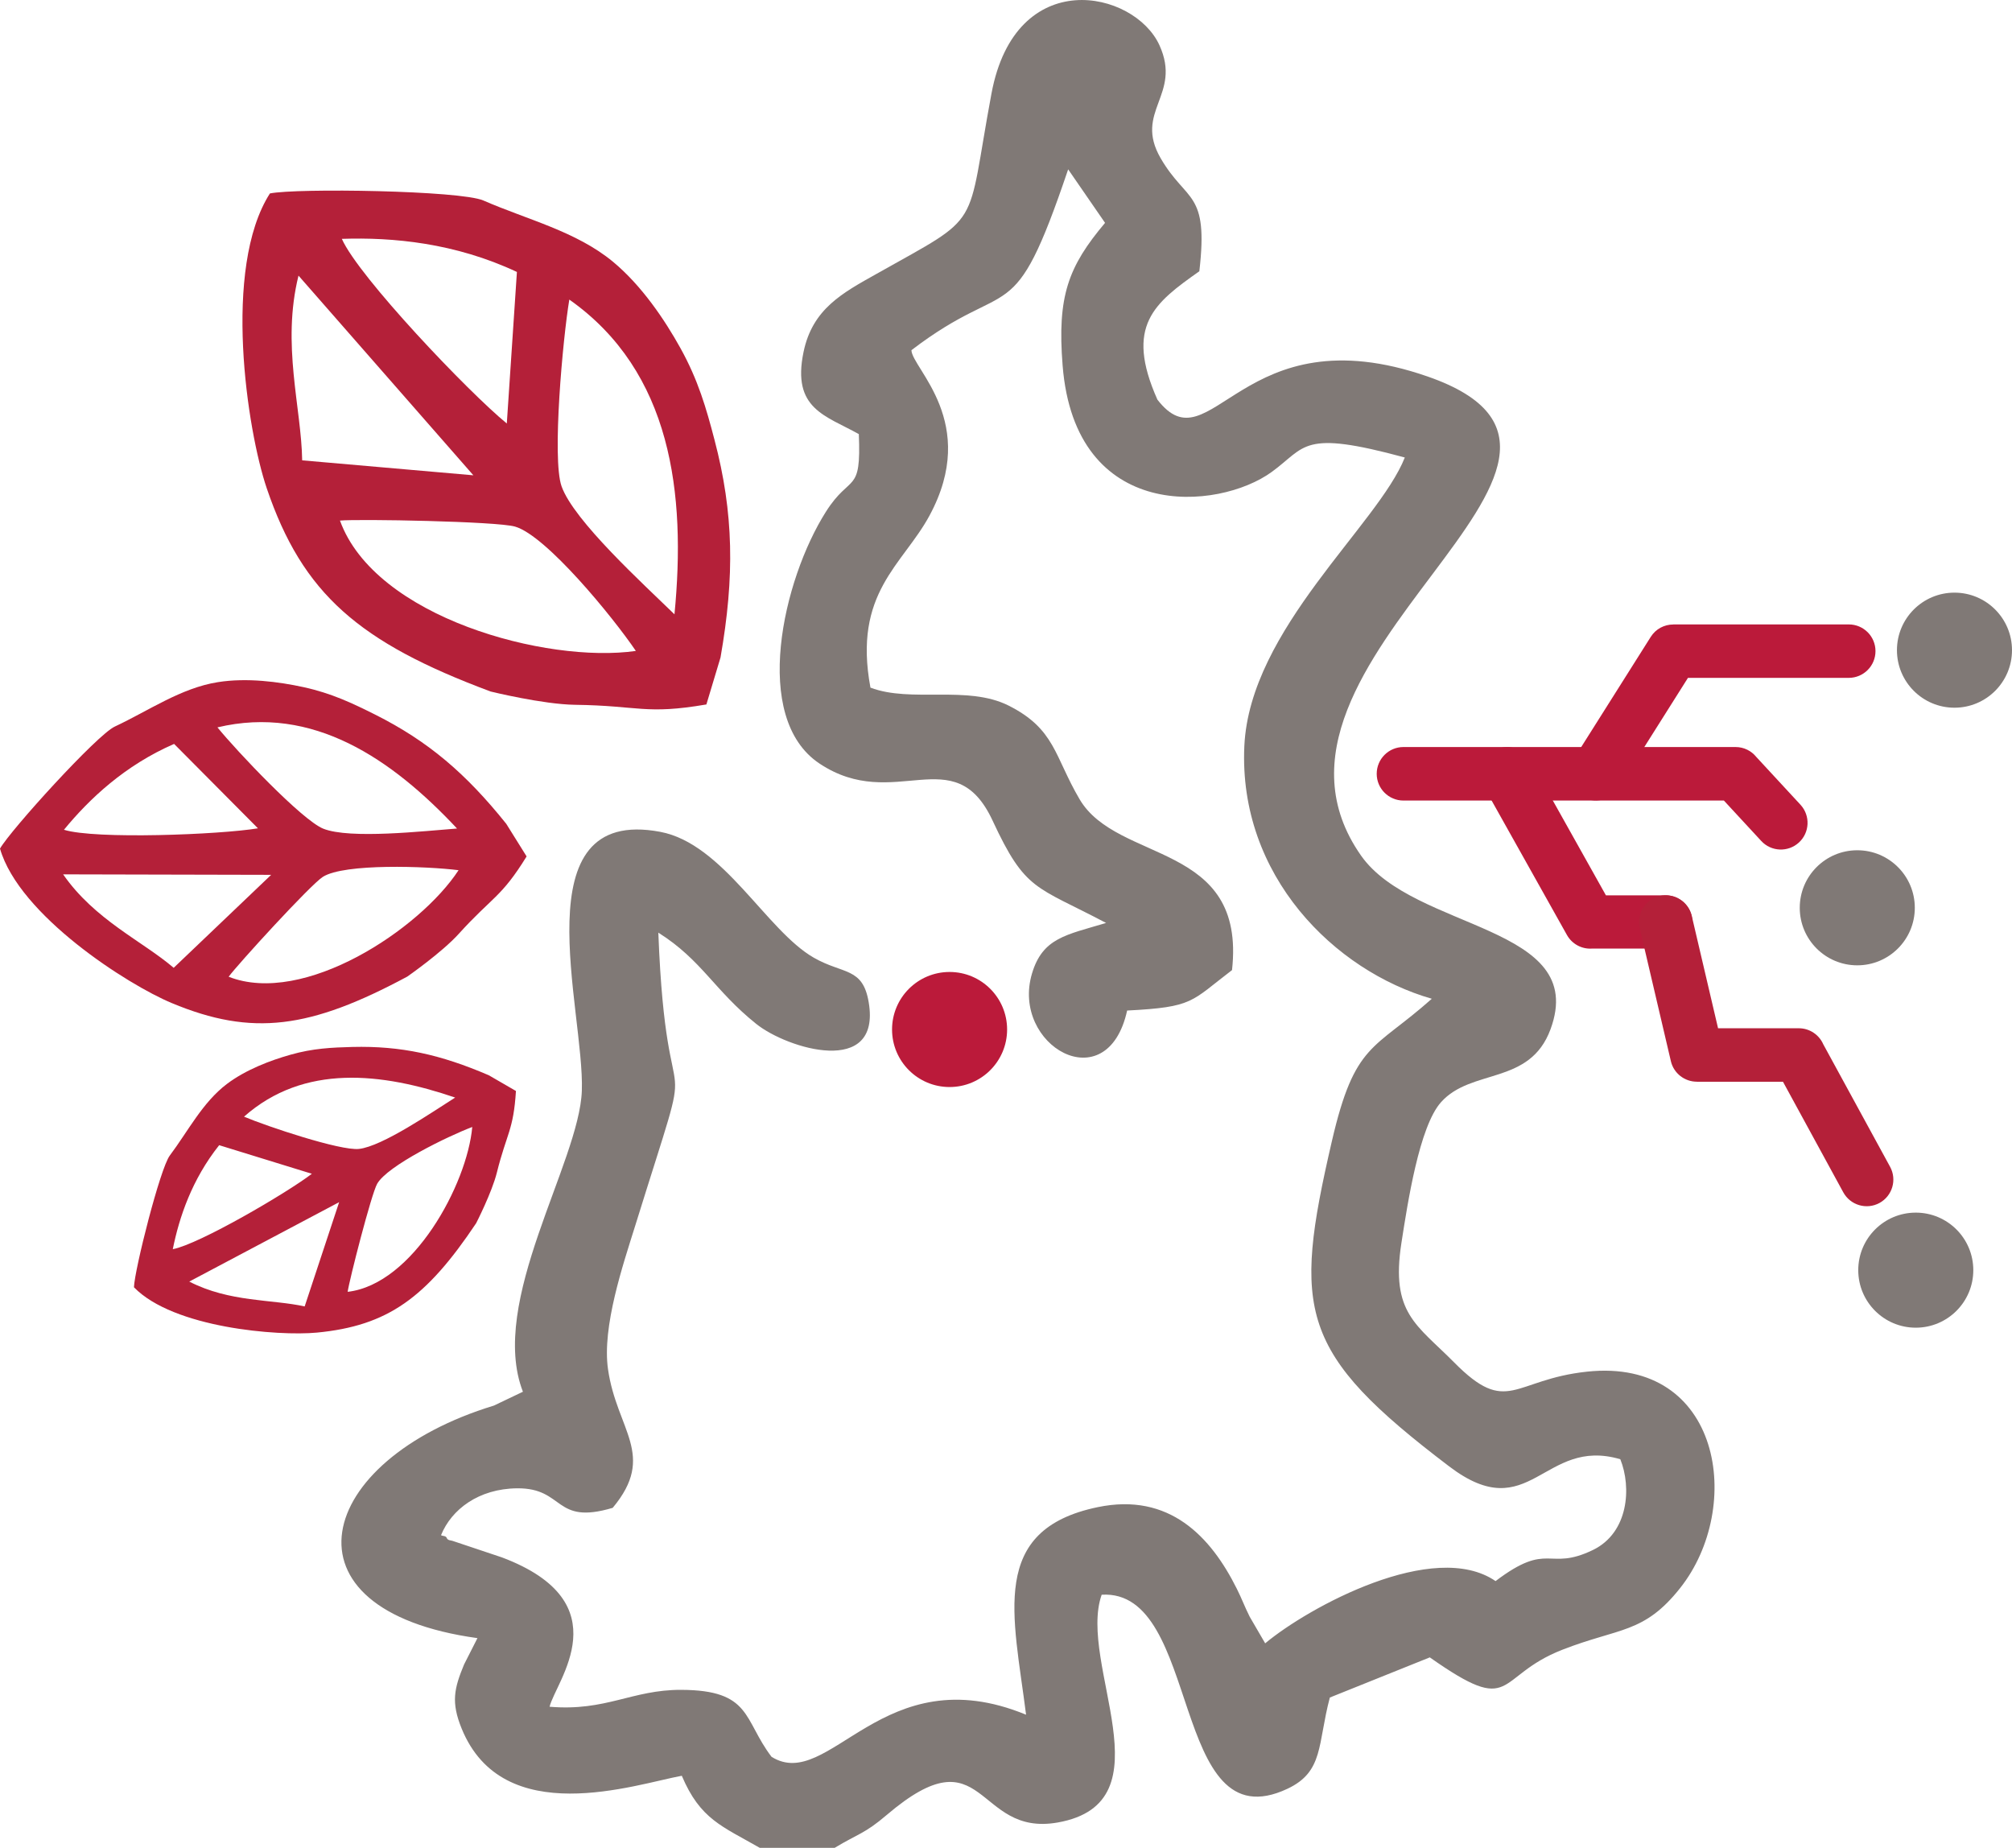 <?xml version="1.0" encoding="UTF-8"?>
<!DOCTYPE svg PUBLIC "-//W3C//DTD SVG 1.1//EN" "http://www.w3.org/Graphics/SVG/1.1/DTD/svg11.dtd">
<!-- Creator: CorelDRAW X7 -->
<svg xmlns="http://www.w3.org/2000/svg" xml:space="preserve" width="677.766mm" height="622.408mm" version="1.1" style="shape-rendering:geometricPrecision; text-rendering:geometricPrecision; image-rendering:optimizeQuality; fill-rule:evenodd; clip-rule:evenodd"
viewBox="0 0 29064 26690"
 xmlns:xlink="http://www.w3.org/1999/xlink">
 <defs>
  <style type="text/css">
   <![CDATA[
    .fil0 {fill:#807976}
    .fil1 {fill:#B42039}
    .fil3 {fill:#BB1A3A}
    .fil4 {fill:#B42039;fill-rule:nonzero}
    .fil2 {fill:#BB1A3A;fill-rule:nonzero}
   ]]>
  </style>
 </defs>
 <g id="Camada_x0020_1">
  <g id="_583462856">
   <path class="fil0" d="M10975 26690l1082 0c339,-205 431,-201 752,-475 1436,-1224 1269,321 2470,109 1630,-288 283,-2290 635,-3290 1453,-88 979,3604 2683,2803 528,-248 434,-645 613,-1318l1444 -580c1241,873 926,276 1914,-110 821,-321 1178,-229 1702,-891 927,-1169 600,-3333 -1344,-3126 -1073,114 -1147,649 -1921,-134 -539,-545 -919,-708 -761,-1725 90,-578 257,-1680 572,-2033 440,-493 1283,-241 1582,-1054 557,-1513 -1971,-1415 -2738,-2509 -1979,-2823 4418,-5716 965,-6918 -2698,-939 -3131,1338 -3906,333 -475,-1067 -45,-1395 606,-1854 135,-1170 -181,-984 -558,-1631 -395,-681 310,-911 -18,-1633 -363,-798 -2079,-1168 -2427,698 -375,2009 -99,1724 -1659,2603 -492,276 -927,505 -1056,1131 -170,821 318,915 799,1184 37,880 -120,561 -475,1121 -623,982 -1082,2978 -94,3637 1083,722 1948,-365 2501,824 476,1024 619,940 1640,1479 -576,173 -916,214 -1070,729 -311,1039 1085,1847 1374,536 965,-49 917,-129 1515,-584 206,-1861 -1653,-1535 -2202,-2468 -366,-622 -351,-1013 -1026,-1353 -597,-299 -1405,-35 -1995,-259 -255,-1371 467,-1772 852,-2483 729,-1347 -253,-2129 -260,-2391 1447,-1105 1457,-225 2264,-2612l533 773c-532,632 -693,1059 -613,2061 181,2275 2251,2096 3020,1537 501,-363 424,-616 1923,-209 -384,972 -2239,2478 -2318,4167 -87,1873 1303,3248 2708,3651 -841,749 -1112,625 -1444,2059 -569,2459 -475,3048 1697,4697 1167,886 1356,-433 2470,-105 164,407 120,1060 -394,1310 -656,318 -632,-138 -1408,450 -892,-611 -2701,376 -3328,899l-223 -383c-79,-158 -110,-252 -187,-406 -375,-751 -973,-1393 -2009,-1178 -1578,327 -1216,1560 -1035,2998 -2074,-854 -2840,1131 -3677,608 -409,-537 -287,-964 -1306,-967 -711,-2 -1083,313 -1900,244 87,-365 1049,-1502 -688,-2157l-714 -239c-19,-8 -70,-4 -83,-41 -14,-36 -57,-25 -83,-41 150,-370 541,-672 1101,-677 689,-5 525,537 1379,282 637,-763 57,-1123 -68,-2003 -88,-612 216,-1505 393,-2072 962,-3095 456,-1062 334,-4233 629,396 809,834 1414,1318 450,361 1807,772 1625,-311 -85,-512 -369,-402 -793,-645 -685,-392 -1306,-1646 -2218,-1818 -2028,-382 -1092,2575 -1133,3740 -36,1036 -1356,3050 -851,4347l-419 200c-2589,789 -3176,2954 -238,3359l-193 380c-145,350 -189,547 -36,924 599,1475 2508,807 3181,684 267,631 584,729 1126,1041z"/>
   <path class="fil1" d="M6624 12569c-558,854 -2235,1966 -3321,1539 123,-170 1181,-1329 1361,-1443 310,-197 1502,-154 1960,-96zm-22 -602c-473,36 -1548,157 -1933,2 -307,-124 -1249,-1120 -1528,-1463 1380,-329 2522,459 3461,1461zm-2876 -3c-553,92 -2352,162 -2802,21 366,-446 880,-931 1591,-1240l1211 1219zm-1217 2015c-452,-387 -1139,-690 -1597,-1350l3005 7 -1408 1343zm4118 -491c486,-537 612,-521 980,-1118l-294 -471c-583,-727 -1126,-1192 -1895,-1578 -330,-165 -630,-308 -1033,-396 -358,-78 -821,-139 -1239,-72 -534,85 -999,413 -1489,642 -257,120 -1501,1490 -1657,1762 277,964 1846,1967 2481,2231 1165,486 2000,370 3402,-382 0,0 500,-348 744,-618z"/>
   <path class="fil1" d="M6822 16278c-74,828 -854,2272 -1800,2381 24,-169 341,-1409 426,-1560 148,-262 1022,-688 1374,-821zm-247 -425c-327,207 -1053,706 -1390,742 -268,29 -1329,-326 -1660,-466 866,-766 1990,-637 3050,-276zm-2070 1101c-363,278 -1631,1019 -2009,1089 93,-461 276,-1007 670,-1502l1339 413zm-104 1916c-473,-105 -1084,-59 -1667,-359l2165 -1147 -498 1506zm2776 -1932c143,-573 240,-610 276,-1180l-392 -227c-698,-300 -1268,-426 -1969,-409 -301,8 -571,20 -895,112 -288,81 -644,215 -920,423 -351,266 -560,681 -824,1033 -140,185 -509,1648 -518,1903 570,588 2083,708 2642,655 1025,-98 1580,-502 2301,-1580 0,0 227,-442 299,-730z"/>
   <path class="fil1" d="M9185 9402c-1288,185 -3768,-482 -4274,-1883 266,-25 2269,11 2529,87 451,130 1415,1308 1745,1796zm558 -529c-433,-423 -1455,-1350 -1631,-1849 -141,-399 19,-2141 112,-2697 1479,1043 1688,2802 1519,4546zm-2422 -2756c-554,-453 -2139,-2117 -2383,-2667 735,-25 1634,58 2529,478l-146 2189zm-2956 532c-11,-758 -300,-1672 -53,-2668l2526 2884 -2473 -216zm3943 3531c923,12 1015,146 1896,-5l204 -678c205,-1171 192,-2084 -87,-3145 -119,-456 -236,-863 -492,-1324 -227,-409 -559,-903 -975,-1248 -531,-439 -1239,-608 -1871,-884 -332,-145 -2693,-181 -3084,-102 -690,1079 -328,3427 -46,4258 518,1526 1333,2227 3234,2936 0,0 756,186 1221,192z"/>
   <path class="fil2" d="M20273 11563c-213,0 -386,-173 -386,-386 0,-214 173,-387 386,-387l4798 0c121,0 229,56 299,143l639 691c144,157 134,401 -23,545 -157,144 -401,134 -545,-23l-539 -583 -4629 0z"/>
   <path class="fil2" d="M23379 11382c-113,180 -351,234 -531,121 -180,-114 -234,-352 -121,-532l1118 -1771c73,-117 198,-180 326,-180l0 -1 2535 0c213,0 386,172 386,386 0,213 -173,386 -386,386l-2323 0 -1004 1591z"/>
   <circle class="fil3" cx="13717" cy="14870" r="831"/>
   <circle class="fil0" cx="28233" cy="9391" r="831"/>
   <circle class="fil0" cx="27674" cy="18346" r="831"/>
   <circle class="fil0" cx="26829" cy="13112" r="831"/>
   <path class="fil2" d="M21436 11365c-104,-186 -38,-421 148,-525 185,-104 421,-38 525,148l1089 1944 864 0c212,0 385,172 385,385 0,212 -173,384 -385,384l-1062 0c-145,11 -289,-61 -365,-196l-1199 -2140z"/>
   <path class="fil4" d="M23686 13404c-48,-207 81,-415 288,-463 208,-48 415,81 464,288l380 1623 1166 0c158,0 294,95 354,232l965 1769c102,187 33,421 -154,523 -187,101 -420,32 -522,-154l-871 -1597 -1244 0 0 -1c-176,0 -335,-120 -376,-298l-450 -1922z"/>
  </g>
 </g>
</svg>

